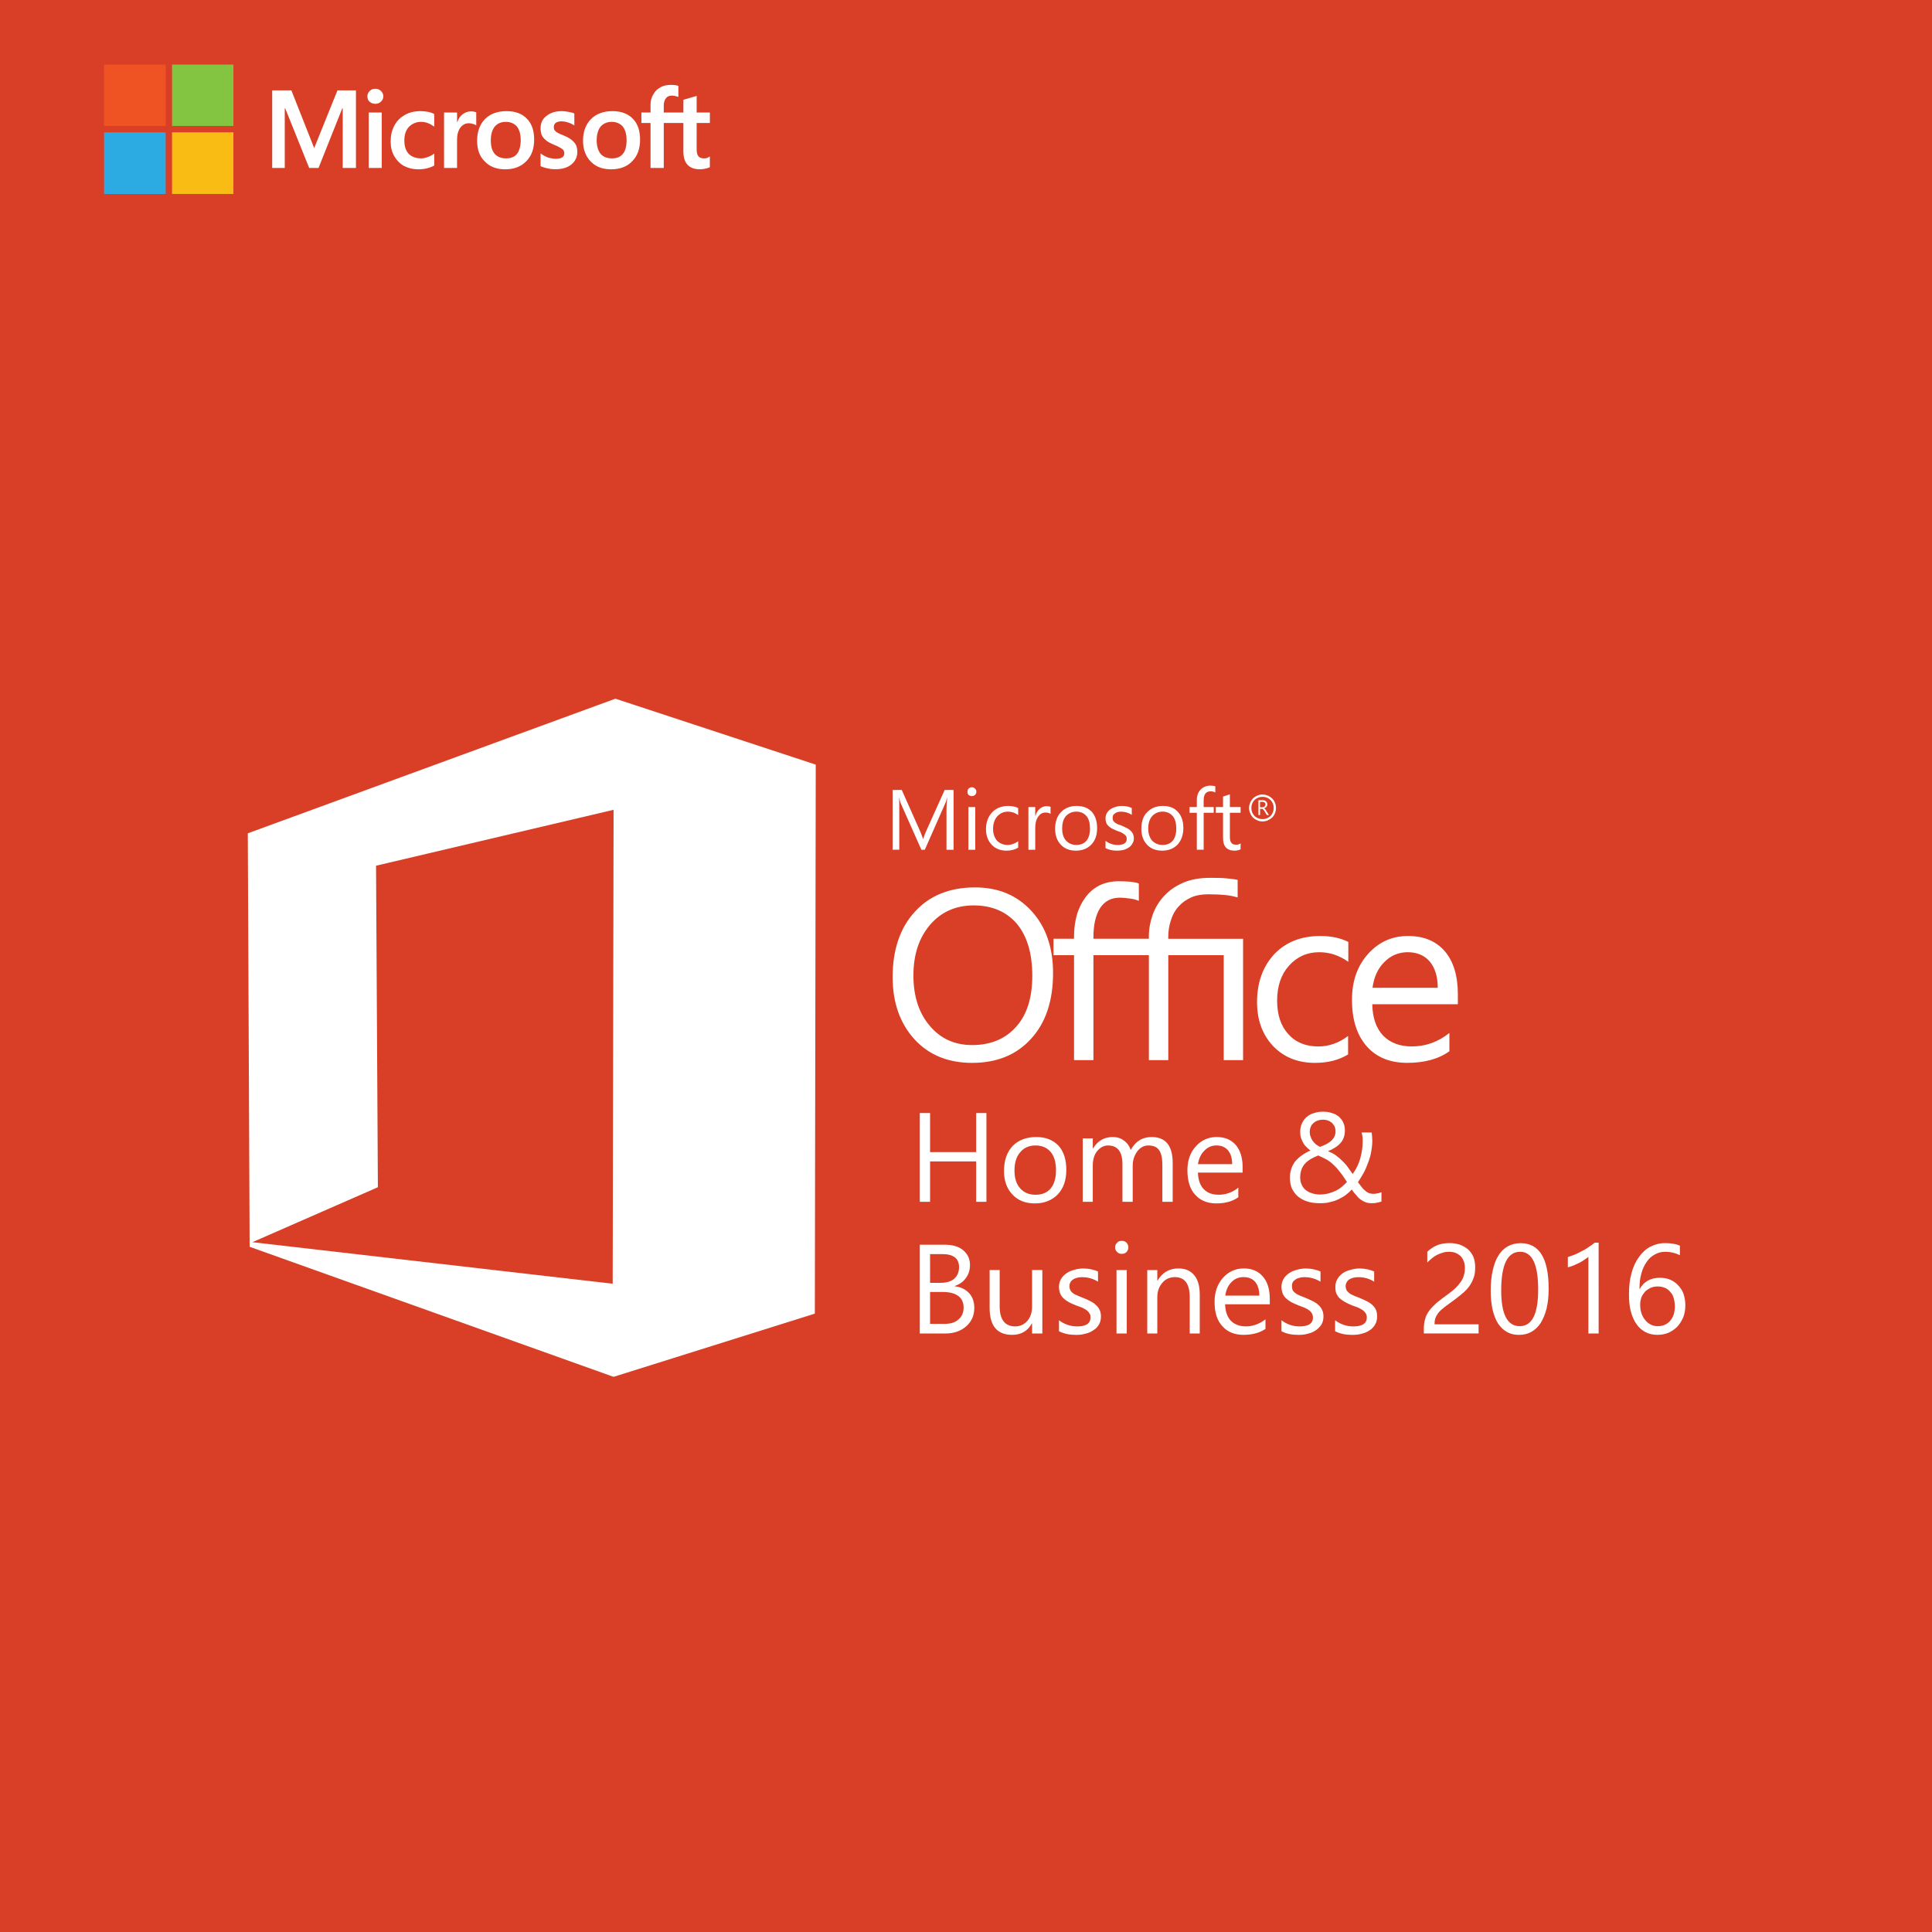 <?xml version="1.0" encoding="UTF-8"?>
<!-- Generator: Adobe Illustrator 23.1.0, SVG Export Plug-In . SVG Version: 6.00 Build 0)  -->
<svg xmlns="http://www.w3.org/2000/svg" xmlns:xlink="http://www.w3.org/1999/xlink" version="1.1" id="Layer_1" x="0px" y="0px" viewBox="0 0 1000 1000" style="enable-background:new 0 0 1000 1000;" xml:space="preserve">
<style type="text/css">
	.st0{display:none;}
	.st1{display:inline;fill-rule:evenodd;clip-rule:evenodd;fill:#FFFFFF;}
	.st2{display:inline;fill:#FFFFFF;}
	.st3{fill-rule:evenodd;clip-rule:evenodd;fill:#D83F26;}
	.st4{fill:#FFFFFF;}
	.st5{fill:#F05323;}
	.st6{fill:#83C441;}
	.st7{fill:#2CABE2;}
	.st8{fill:#F9BC15;}
	.st9{fill-rule:evenodd;clip-rule:evenodd;fill:#FFFFFF;}
</style>
<g class="st0">
	<path class="st1" d="M806.99,38.63c1.52,0,16.6-0.12,17.89,0c0.35,0,0.82,0,1.17,0c1.52,0.12,2.92,0.35,4.21,0.58   c0.7,0.23,1.17,0.35,1.75,0.58c1.05,0.47,2.22,1.05,3.04,1.75c1.4,1.17,2.34,2.81,2.34,4.91c0,1.4-0.23,2.81-0.7,3.98   c-1.99,5.03-7.25,7.37-12.51,8.19c-2.57,0.47-5.26,0.35-7.95,0.35c0.23-0.35,2.34-9.94,2.57-10.76c0.23-1.17,0.47-2.46,0.82-3.62   l0.58-2.69c0.12-0.47,0.12-0.35-0.58-0.35h-13.33c0,0.47-0.23,1.05-0.35,1.52c-0.12,0.58-0.23,1.05-0.35,1.64   c-0.7,3.16-1.52,6.43-2.22,9.59c-0.47,1.99-1.05,4.44-1.52,6.43l-1.4,6.43c5.96,0,12.04,0,18.12,0c1.52,0,3.04,0,4.44-0.12   c3.74-0.35,5.96-0.7,9.59-1.75c2.1-0.58,4.68-1.64,6.55-2.57c0.23-0.23,0.47-0.35,0.7-0.47c0.7-0.35,1.4-0.82,2.22-1.29   c1.17-0.7,2.92-1.99,3.86-2.92c0.23-0.23,0.35-0.35,0.58-0.58l1.05-1.17c1.99-1.87,3.98-5.73,4.33-8.19   c0.35-2.69,0.12-5.5-0.58-8.07c-0.12-0.35-0.23-0.47-0.35-0.82c-0.35-1.05,0.23-1.17,0.7,0.23l1.99,5.85   c1.29,3.86,2.81,7.72,4.09,11.58c0.47,1.64,1.05,3.16,1.64,4.68l2.34,7.02c0.47,1.17,2.34,6.31,2.46,7.02h0.12   c0.12-0.23,0.23-0.23,0.35-0.47c1.05-1.17,2.69-2.92,3.51-3.98c0.47-0.58,1.05-1.17,1.52-1.75l1.17-1.4   c0.23-0.23,0.35-0.23,0.47-0.47l2.34-2.69c0.82-1.17,2.22-2.34,3.04-3.51c0.7-0.94,1.64-1.75,2.34-2.69   c0.82-1.05,2.22-2.46,3.04-3.62l1.17-1.29c0.23-0.23,0.35-0.23,0.47-0.47c0.82-1.05,2.34-2.57,3.04-3.62   c0.47-0.58,1.05-1.17,1.64-1.75c0.47-0.58,1.05-1.17,1.52-1.75l0.82-0.94c0.47-0.58,1.05-1.17,1.52-1.75   c0.12-0.23,0.23-0.23,0.35-0.47l0.82-0.94c0.58-0.7,1.29-1.4,1.87-2.22c0.23-0.23,0.58-0.58,0.82-0.82c0.35-0.47,0.7-0.35,1.4-0.35   h10.06c0.58,0,1.05-0.12,1.52,0h4.21c0.35,0,0.47,0,0.7,0c1.29,0,2.1,0.12,3.16,0.23c2.34,0.35,5.38,1.29,7.13,2.92   c1.17,1.29,2.1,2.69,2.1,4.56c0,1.4-0.12,2.69-0.7,3.86c-0.94,2.57-2.69,4.44-5.03,5.85c-3.27,1.99-7.48,2.92-11.58,2.92h-3.98   c0-0.23,0.23-0.7,0.23-1.05l1.29-5.38c0.12-0.35,0.23-0.82,0.23-1.17c0.47-1.87,0.94-3.62,1.29-5.5c0.23-0.7,0.35-1.4,0.58-2.1   c0.12-0.58,0.47-1.75,0.47-2.22h-14.03l-5.5,23.85c0,0.35-0.12,0.58-0.12,0.82c-0.12,0.35-0.23,0.58-0.23,0.94h19.99   c7.37,0,15.9-2.34,21.63-6.2l2.92-1.99c0.23-0.35,0.47-0.58,0.82-0.82c0.12-0.12,0.23-0.23,0.47-0.35   c0.23-0.35,0.58-0.47,0.82-0.82c0.35-0.47,0.82-0.82,1.17-1.29c0.7-0.94,1.4-1.87,1.99-2.92c0.12-0.23,0.12-0.35,0.23-0.58   c0.12-0.12,0.23-0.35,0.23-0.47c2.1-4.21,1.75-9.47-1.17-13.1c-0.23-0.23-0.35-0.47-0.47-0.58l-2.46-2.34l-2.22-1.4   c-0.94-0.58-1.99-1.05-3.16-1.52c-3.62-1.4-7.72-2.22-11.93-2.22h-30.05c-0.23,0-1.64,1.75-1.87,2.1l-4.21,5.03   c-0.12,0.12-0.12,0.23-0.23,0.35l-7.37,9.24c-1.29,1.52-3.51,4.44-4.56,6.2c-0.12,0.23-0.23,0.58-0.47,0.82   c0-0.94-0.47-2.34-0.7-3.16c-0.23-1.05-0.58-2.1-0.82-3.04l-3.86-11.69c-0.35-0.82-1.64-5.14-1.99-5.85h-53.2l-1.4,5.96   c0,0.35-0.12,0.7-0.23,1.05C807.23,37.81,806.99,38.28,806.99,38.63L806.99,38.63z M861.71,82.6c3.51,0,6.2,0.12,9.59,0.58   c0.82,0.12,6.43,0.94,6.43,2.69c0,1.99-8.42,2.92-10.17,3.04c-2.57,0.12-4.68,0.23-7.25,0.23c-0.35,0-0.58-0.12-1.05-0.12   c-1.17,0-3.04-0.12-4.21-0.23c-0.7-0.12-1.4-0.23-2.1-0.35c-1.29-0.23-6.43-1.05-6.2-2.69c0.12-1.52,4.68-2.34,6.43-2.57   C855.75,82.71,858.67,82.6,861.71,82.6L861.71,82.6z M796.47,85.52c0,0.82,0.35,1.17,0.94,1.75c0.7,0.7,1.87,1.29,2.92,1.64   c5.26,2.1,11.58,3.04,17.07,3.86l6.2,0.82c0.82,0,1.4,0.12,2.22,0.23l6.31,0.47c0.35,0,0.23,0.12,0.58,0.12l6.55,0.35   c0.23,0,0.23,0.12,0.58,0.12c0.12,0,0.35,0,0.58,0l1.64,0.12c1.52,0,2.92,0.12,4.44,0.12c0.35,0,0.7,0.12,1.05,0.12   c1.17,0,2.46,0.12,3.39,0.12c0.35,0,0.82,0,1.17,0l4.56,0.12c0.94,0,1.52,0.12,2.34,0.12l19.53-0.23c0.47,0,0.7-0.12,1.17-0.12   c0.82,0,1.52,0,2.34,0l11.34-0.58c0.23,0,0.23,0,0.47-0.12c0.23,0,0.35,0,0.58,0c0.23,0,0.82-0.12,1.17-0.12   c2.22-0.12,4.44-0.35,6.66-0.47c0.7-0.12,1.4-0.23,2.1-0.23c2.34-0.12,6.31-0.7,8.54-1.05c4.44-0.7,11.34-1.75,15.67-3.51   c1.17-0.47,2.22-0.94,3.16-1.64c1.05-0.7,1.64-1.87,0.7-3.04c-3.16-4.09-21.87-6.2-26.66-6.78c-0.7,0-1.52-0.12-2.22-0.23   l-3.27-0.23c-0.23,0-0.7-0.12-1.05-0.12c-0.7,0-1.52-0.23-2.22-0.23c-0.7,0-1.52-0.12-2.22-0.12c-1.4-0.12-3.04-0.12-4.44-0.35   c-0.23,0-0.47,0-0.58,0c-0.35,0-0.35,0-0.58,0c-0.12,0-0.35,0-0.58,0c-0.23,0-0.23-0.12-0.58-0.12c-0.23,0-0.35,0-0.58,0   c-0.23,0-0.23,0-0.58,0c-0.12,0-0.35,0-0.58,0s-0.23-0.12-0.47-0.12c-0.82,0-1.64,0-2.34,0c-0.82-0.12-3.86-0.23-4.68-0.23   c-0.35,0-0.58,0-1.05,0s-0.82,0-1.17,0c-0.47,0-0.7-0.12-1.17-0.12h-3.51c-0.82,0-1.64,0-2.46,0c-0.82,0-1.52-0.12-2.34-0.12   c-1.64,0-3.27,0-4.79,0c-0.94,0-1.64,0.12-2.46,0.12c-0.82,0-1.64,0-2.34,0h-3.62c-0.47,0-0.7,0.12-1.17,0.12   c-1.64,0-3.04,0.12-4.79,0.12c-0.35,0-0.7,0-1.17,0l-5.73,0.35c-0.58,0-1.17,0-1.75,0l-2.22,0.23c-0.23,0-0.47,0-0.7,0   c-1.4,0.12-3.04,0.23-4.44,0.35c-0.47,0-0.82,0-1.17,0.12l-5.61,0.47c-0.7,0.12-1.52,0.12-2.22,0.23c-0.35,0-0.7,0.12-1.05,0.12   c-4.91,0.58-10.87,1.4-15.67,2.57c-1.75,0.47-5.61,1.52-7.25,2.46c-0.35,0.23-0.47,0.35-0.82,0.47c-0.12,0.12-0.23,0.12-0.35,0.23   C797.29,84,796.47,84.7,796.47,85.52L796.47,85.52z"></path>
</g>
<g class="st0">
	<path class="st2" d="M846.51,62.62h-12.53v-8.55h13.25v-4.94h-19.28v33.01h20V77.2h-13.97v-9.76h12.53V62.62z M851.81,80.57   c1.81,1.08,5.42,2.05,8.91,2.05c8.55,0,12.53-4.58,12.53-9.88c0-4.7-2.77-7.71-8.55-9.76c-4.34-1.81-6.26-3.01-6.26-5.54   c0-1.93,1.69-3.98,5.42-3.98c3.13,0,5.42,0.96,6.63,1.57l1.45-4.82c-1.69-0.84-4.34-1.69-7.95-1.69c-7.11,0-11.69,4.1-11.69,9.52   c0,4.82,3.49,7.71,8.91,9.64c4.34,1.57,5.9,3.01,5.9,5.54c0,2.65-2.17,4.46-6.02,4.46c-3.01,0-6.02-0.96-7.95-2.05L851.81,80.57z    M878.8,82.02c1.93,0.36,4.58,0.48,8.07,0.48c6.51,0,11.69-1.45,15.06-4.46c3.13-2.89,5.06-7.35,5.06-13.25   c0-5.54-1.93-9.52-5.06-12.17c-3.13-2.53-7.35-3.73-13.61-3.73c-3.49,0-6.87,0.24-9.52,0.6V82.02z M884.82,53.95   c0.84-0.24,2.17-0.36,4.1-0.36c7.59,0,11.81,4.1,11.69,11.44c0,8.43-4.58,12.77-12.53,12.65c-1.2,0-2.41,0-3.25-0.12V53.95z"></path>
</g>
<g>
	<rect class="st3" width="1000" height="1000"></rect>
	<path class="st4" d="M367.43,63.66v-5.43h-6.85V49.6l-0.24,0.12l-6.5,1.89l-0.12,0.12v6.5h-10.16v-3.66c0-1.65,0.47-2.95,1.18-3.78   c0.71-0.94,1.77-1.3,3.07-1.3c1.06,0,2.01,0.24,3.07,0.59l0.24,0.12v-5.79h-0.12c-0.94-0.35-2.24-0.47-3.78-0.47   c-2.01,0-3.9,0.35-5.43,1.3c-1.54,0.83-2.83,2.01-3.66,3.66c-0.94,1.54-1.42,3.31-1.42,5.31v4.02h-4.72v5.43h4.72v23.27h6.85V63.66   h10.16v14.76c0,6.14,2.95,9.21,8.62,9.21c0.83,0,1.89-0.12,2.83-0.35c1.06-0.24,1.77-0.47,2.13-0.71h0.12v-5.55l-0.35,0.12   c-0.35,0.35-0.83,0.47-1.3,0.71c-0.59,0.12-1.06,0.12-1.42,0.12c-1.3,0-2.24-0.35-2.83-1.06c-0.59-0.71-0.94-1.89-0.94-3.66V63.66   H367.43z M316.76,81.97c-2.48,0-4.49-0.71-5.91-2.36c-1.3-1.65-2.01-4.02-2.01-6.97c0-3.07,0.71-5.43,2.01-7.09   c1.42-1.65,3.43-2.48,5.79-2.48c2.36,0,4.25,0.83,5.67,2.36c1.3,1.65,2.01,4.02,2.01,7.09c0,3.07-0.59,5.55-1.89,7.09   C321.13,81.26,319.24,81.97,316.76,81.97 M317,57.52c-4.72,0-8.5,1.42-11.1,4.13c-2.72,2.72-4.13,6.5-4.13,11.22   c0,4.49,1.42,8.15,4.02,10.75c2.6,2.72,6.14,4.02,10.51,4.02c4.61,0,8.39-1.42,10.98-4.25c2.72-2.72,4.02-6.5,4.02-11.1   c0-4.61-1.18-8.27-3.78-10.87C325.03,58.82,321.48,57.52,317,57.52 M290.78,57.52c-3.19,0-5.91,0.83-7.91,2.48   c-2.13,1.54-3.07,3.78-3.07,6.38c0,1.3,0.24,2.48,0.59,3.54c0.47,0.94,1.18,1.89,2.13,2.6c0.83,0.83,2.24,1.54,4.13,2.36   c1.54,0.59,2.72,1.18,3.43,1.65c0.71,0.35,1.3,0.83,1.54,1.18c0.24,0.47,0.47,0.94,0.47,1.65c0,1.89-1.54,2.83-4.49,2.83   c-1.06,0-2.36-0.24-3.78-0.59c-1.3-0.47-2.6-1.18-3.78-2.01l-0.24-0.24v6.61l0.12,0.12c0.94,0.35,2.13,0.83,3.54,1.06   c1.42,0.35,2.72,0.47,3.9,0.47c3.54,0,6.38-0.83,8.39-2.48s3.07-3.9,3.07-6.5c0-2.01-0.47-3.66-1.65-4.96   c-1.06-1.3-2.95-2.6-5.67-3.66c-2.13-0.83-3.54-1.54-4.02-2.13c-0.59-0.47-0.83-1.18-0.83-2.13c0-0.83,0.24-1.54,0.94-2.13   c0.71-0.47,1.77-0.83,2.95-0.83c1.18,0,2.36,0.24,3.43,0.59c1.18,0.35,2.24,0.83,3.07,1.42l0.24,0.12V58.7h-0.12   c-0.71-0.35-1.77-0.59-3.07-0.83C292.9,57.64,291.72,57.52,290.78,57.52 M261.96,81.97c-2.48,0-4.49-0.71-5.91-2.36   s-2.01-4.02-2.01-6.97c0-3.07,0.71-5.43,2.01-7.09c1.42-1.65,3.31-2.48,5.79-2.48c2.36,0,4.25,0.83,5.67,2.36   c1.3,1.65,2.01,4.02,2.01,7.09c0,3.07-0.71,5.55-1.89,7.09C266.33,81.26,264.44,81.97,261.96,81.97 M262.19,57.52   c-4.72,0-8.5,1.42-11.22,4.13c-2.6,2.72-4.02,6.5-4.02,11.22c0,4.49,1.3,8.15,4.02,10.75c2.6,2.72,6.14,4.02,10.51,4.02   c4.61,0,8.27-1.42,10.98-4.25c2.72-2.72,4.02-6.5,4.02-11.1c0-4.61-1.18-8.27-3.78-10.87C270.23,58.82,266.68,57.52,262.19,57.52    M236.57,63.19v-4.96h-6.73v28.7h6.73V72.28c0-2.6,0.59-4.61,1.65-6.14c1.18-1.54,2.6-2.36,4.49-2.36c0.59,0,1.18,0.12,2.01,0.35   c0.71,0.12,1.18,0.35,1.54,0.59l0.24,0.24v-6.85l0,0c-0.71-0.24-1.54-0.47-2.72-0.47c-1.65,0-3.19,0.59-4.49,1.65   c-1.18,0.94-2.01,2.24-2.6,3.9H236.57z M217.67,57.52c-3.07,0-5.79,0.59-8.15,2.01c-2.36,1.3-4.25,3.19-5.43,5.55   c-1.3,2.36-1.89,5.08-1.89,8.27c0,2.72,0.59,5.2,1.77,7.32c1.3,2.24,2.95,4.02,5.08,5.2c2.24,1.18,4.72,1.77,7.44,1.77   c3.19,0,5.91-0.71,8.15-1.89l0.12-0.12v-6.14l-0.35,0.24c-0.94,0.71-2.13,1.3-3.31,1.65c-1.18,0.47-2.24,0.59-3.19,0.59   c-2.72,0-4.84-0.83-6.38-2.36c-1.54-1.65-2.24-4.02-2.24-6.85c0-2.95,0.71-5.31,2.36-7.09c1.65-1.65,3.78-2.6,6.38-2.6   c2.24,0,4.37,0.83,6.38,2.24l0.35,0.24v-6.5l-0.12-0.12c-0.83-0.35-1.77-0.83-3.19-1.06C220.15,57.64,218.97,57.52,217.67,57.52    M197.59,58.23h-6.73v28.7h6.73V58.23z M194.28,45.94c-1.18,0-2.13,0.35-2.95,1.18c-0.71,0.71-1.18,1.65-1.18,2.72   c0,1.18,0.35,2.13,1.18,2.83c0.83,0.71,1.77,1.06,2.95,1.06c1.06,0,2.13-0.35,2.83-1.06c0.83-0.71,1.3-1.65,1.3-2.83   c0-1.06-0.47-2.01-1.18-2.72C196.41,46.3,195.46,45.94,194.28,45.94 M177.39,56.1v30.83h6.85V46.77h-9.57l-12.05,29.88   l-11.81-29.88h-9.92v40.16h6.5V56.1h0.24l12.4,30.83h4.84l12.28-30.83H177.39z"></path>
	<rect x="53.86" y="33.42" class="st5" width="31.89" height="31.77"></rect>
	<rect x="89.05" y="33.42" class="st6" width="31.77" height="31.77"></rect>
	<rect x="53.86" y="68.5" class="st7" width="31.89" height="31.89"></rect>
	<rect x="89.05" y="68.5" class="st8" width="31.77" height="31.89"></rect>
	<path class="st9" d="M128.26,431.32l190.27-69.68l103.7,34.13l-0.47,284.16l-104.17,32.72l-188.38-67.32L128.26,431.32z    M194.64,448.09l122.95-28.94l-0.47,245.31l-186.49-21.5l64.96-28.46L194.64,448.09z"></path>
	<path class="st4" d="M503.13,550.14c-12.4,0-22.44-4.13-29.88-12.28c-7.44-8.27-11.22-18.9-11.22-32.12   c0-14.05,3.78-25.39,11.46-33.78c7.56-8.39,18.07-12.64,31.18-12.64c12.16,0,21.85,4.13,29.29,12.28   c7.44,8.15,11.1,18.9,11.1,32.01c0,14.41-3.78,25.75-11.34,34.01C526.16,546,516,550.14,503.13,550.14L503.13,550.14z    M503.96,468.64c-9.21,0-16.77,3.31-22.56,10.04c-5.67,6.61-8.62,15.35-8.62,26.22c0,10.75,2.83,19.49,8.5,26.1   c5.55,6.61,12.87,9.92,21.85,9.92c9.68,0,17.24-3.19,22.79-9.45c5.67-6.26,8.39-15.12,8.39-26.46c0-11.57-2.72-20.55-8.03-26.93   C520.85,471.83,513.4,468.64,503.96,468.64L503.96,468.64z M643.44,548.72H633.4v-54.33h-28.7v54.33h-10.04v-54.33h-28.7v54.33   h-10.04v-54.33h-10.63v-8.5h10.63v-1.3c0-3.78,0.47-7.44,1.42-10.87s2.48-6.5,4.37-9.09c1.89-2.6,4.25-4.72,7.2-6.26   c2.83-1.42,6.26-2.24,10.16-2.24c2.13,0,4.13,0.12,6.02,0.24c1.77,0.24,3.31,0.47,4.37,0.94v8.98c-1.3-0.59-2.72-0.94-4.37-1.18   c-1.77-0.24-3.54-0.47-5.55-0.47c-4.37,0-7.79,1.77-10.16,5.43c-2.24,3.54-3.43,8.62-3.43,15.12v0.71h28.7v-1.3   c0-3.78,0.71-7.56,2.01-11.22c1.3-3.66,3.31-6.85,5.91-9.68c2.6-2.83,5.91-5.08,9.92-6.85c3.9-1.65,8.5-2.48,13.82-2.48   c2.95,0,5.67,0,8.27,0.24c2.6,0.24,4.61,0.47,6.02,0.83v9.09c-1.89-0.59-4.13-1.06-6.73-1.3c-2.6-0.24-5.31-0.35-8.39-0.35   c-3.31,0-6.38,0.47-8.98,1.65c-2.6,1.18-4.72,2.72-6.5,4.72c-1.77,1.89-3.07,4.25-3.9,6.97c-0.94,2.72-1.42,5.67-1.42,8.98v0.71   h38.74V548.72z M697.77,545.77c-4.84,2.95-10.51,4.37-17.13,4.37c-8.98,0-16.18-2.95-21.73-8.74c-5.43-5.79-8.27-13.35-8.27-22.68   c0-10.28,3.07-18.54,8.98-24.92c5.91-6.14,13.82-9.33,23.74-9.33c5.43,0,10.28,0.94,14.53,3.07v10.28c-4.72-3.31-9.68-4.96-15-4.96   c-6.38,0-11.57,2.36-15.71,6.97c-4.13,4.61-6.14,10.63-6.14,18.07c0,7.32,1.89,13.11,5.79,17.36c3.78,4.25,8.98,6.38,15.47,6.38   c5.55,0,10.63-1.77,15.47-5.43V545.77z M754.58,519.78h-44.29c0.12,6.97,2.01,12.4,5.55,16.18c3.66,3.78,8.62,5.67,14.88,5.67   c7.09,0,13.58-2.24,19.49-6.97v9.45c-5.55,4.02-12.87,6.02-21.85,6.02c-8.86,0-15.83-2.83-20.9-8.5   c-5.08-5.79-7.68-13.7-7.68-24.09c0-9.8,2.83-17.72,8.39-23.86c5.55-6.14,12.4-9.21,20.55-9.21c8.27,0,14.53,2.6,19.13,7.91   c4.49,5.31,6.73,12.76,6.73,22.2V519.78z M744.18,511.28c0-5.79-1.42-10.28-4.13-13.58c-2.72-3.19-6.61-4.84-11.46-4.84   c-4.72,0-8.86,1.77-12.16,5.2c-3.31,3.31-5.31,7.79-6.02,13.23H744.18z"></path>
	<path class="st4" d="M510.57,622.06h-5.31v-20.9H481.4v20.9h-5.31v-45.94h5.31v20.2h23.86v-20.2h5.31V622.06z M535.61,622.89   c-4.84,0-8.74-1.54-11.57-4.61c-2.95-3.07-4.37-7.2-4.37-12.16c0-5.55,1.54-9.8,4.49-12.99c3.07-3.07,7.09-4.61,12.28-4.61   c4.84,0,8.62,1.54,11.46,4.49c2.72,3.07,4.02,7.2,4.02,12.52s-1.42,9.45-4.37,12.64C544.58,621.24,540.57,622.89,535.61,622.89   L535.61,622.89z M535.96,592.89c-3.31,0-6.02,1.18-7.91,3.54c-2.01,2.24-2.95,5.43-2.95,9.45c0,3.9,0.94,6.97,2.95,9.21   c2.01,2.24,4.61,3.31,7.91,3.31c3.43,0,6.02-1.06,7.91-3.31c1.77-2.13,2.72-5.31,2.72-9.33c0-4.13-0.94-7.32-2.72-9.45   C541.99,594.07,539.39,592.89,535.96,592.89L535.96,592.89z M606.94,622.06h-5.31v-18.78c0-3.66-0.47-6.26-1.65-7.91   c-1.06-1.65-2.95-2.48-5.67-2.48c-2.24,0-4.13,1.06-5.67,3.07c-1.54,2.13-2.36,4.61-2.36,7.44v18.66h-5.31v-19.49   c0-6.38-2.48-9.68-7.44-9.68c-2.24,0-4.13,1.06-5.67,2.95c-1.54,1.89-2.24,4.49-2.24,7.56v18.66h-5.2v-32.83h5.2v5.2h0.12   c2.36-3.9,5.79-5.91,10.16-5.91c2.24,0,4.25,0.59,5.91,1.89c1.65,1.18,2.83,2.83,3.43,4.84c2.48-4.49,6.02-6.73,10.87-6.73   c7.2,0,10.87,4.49,10.87,13.35V622.06z M643.2,606.94h-23.15c0.12,3.66,1.06,6.5,2.95,8.5c1.89,2.01,4.49,2.95,7.79,2.95   c3.66,0,7.09-1.18,10.16-3.66v4.96c-2.95,2.13-6.73,3.19-11.46,3.19c-4.61,0-8.27-1.54-10.87-4.49c-2.72-2.95-4.02-7.2-4.02-12.64   c0-5.08,1.42-9.21,4.37-12.4c2.83-3.19,6.5-4.84,10.75-4.84s7.56,1.42,9.92,4.13c2.36,2.83,3.54,6.61,3.54,11.57V606.94z    M637.77,602.57c0-3.07-0.71-5.43-2.13-7.09c-1.42-1.77-3.43-2.6-6.02-2.6c-2.48,0-4.61,0.94-6.26,2.72   c-1.77,1.77-2.83,4.02-3.31,6.97H637.77z M710.05,622.77c-1.18,0-2.24-0.12-3.19-0.47s-1.77-0.83-2.6-1.42   c-0.83-0.59-1.54-1.3-2.24-2.24c-0.83-0.83-1.54-1.77-2.36-2.95c-0.83,0.94-1.77,1.77-2.95,2.72c-1.06,0.83-2.36,1.54-3.78,2.24   c-1.3,0.71-2.83,1.18-4.49,1.54c-1.54,0.47-3.31,0.59-5.2,0.59c-2.36,0-4.49-0.24-6.38-0.83c-1.89-0.59-3.54-1.42-4.96-2.6   c-1.3-1.06-2.36-2.48-3.19-4.13c-0.71-1.65-1.06-3.54-1.06-5.67c0-3.19,0.94-6.02,2.72-8.39c1.89-2.24,4.49-4.13,7.91-5.67   c-0.59-0.47-1.3-0.94-1.89-1.65c-0.71-0.59-1.3-1.3-1.77-2.13c-0.47-0.83-0.83-1.65-1.18-2.6c-0.35-1.06-0.47-2.13-0.47-3.19   c0-1.77,0.35-3.19,0.94-4.49c0.59-1.3,1.42-2.48,2.48-3.31c1.06-0.94,2.36-1.65,3.78-2.01c1.42-0.47,2.95-0.71,4.72-0.71   c1.65,0,3.19,0.24,4.49,0.71c1.42,0.35,2.6,1.06,3.66,1.89c0.94,0.94,1.77,1.89,2.24,3.07c0.59,1.18,0.83,2.6,0.83,4.02   c0,2.6-0.71,4.72-2.13,6.38c-1.54,1.77-3.66,3.19-6.61,4.37c1.42,0.59,2.83,1.3,4.02,2.13c1.18,0.83,2.24,1.77,3.31,2.83   c0.94,0.94,2.01,2.01,2.83,3.19c0.83,1.18,1.77,2.48,2.6,3.66c1.77-2.36,3.07-5.08,3.9-7.91c0.83-2.95,1.3-6.02,1.3-9.09   c0-0.83,0-1.65-0.12-2.36c-0.12-0.71-0.24-1.42-0.47-2.13h5.2c0.12,0.71,0.24,1.42,0.24,2.01c0,0.59,0.12,1.42,0.12,2.24   c0,2.01-0.24,3.9-0.59,5.91c-0.35,1.89-0.94,3.9-1.65,5.67c-0.71,1.89-1.42,3.66-2.36,5.31c-0.94,1.65-1.89,3.19-2.83,4.61   c0.71,0.94,1.42,1.89,2.01,2.6c0.59,0.83,1.3,1.42,1.89,1.89c0.59,0.59,1.3,0.94,1.89,1.18c0.71,0.24,1.54,0.35,2.36,0.35   c0.59,0,1.3-0.12,1.89-0.24c0.71-0.12,1.42-0.35,2.13-0.59v4.84c-0.83,0.24-1.65,0.47-2.48,0.59   C711.7,622.77,710.88,622.77,710.05,622.77L710.05,622.77z M683.24,618.28c1.54,0,3.07-0.24,4.49-0.59c1.3-0.35,2.6-0.83,3.78-1.42   c1.06-0.59,2.13-1.18,3.07-2.01c0.94-0.83,1.77-1.54,2.6-2.48c-1.3-2.01-2.48-3.78-3.66-5.2c-1.06-1.42-2.13-2.6-3.31-3.66   c-1.06-1.06-2.24-2.01-3.54-2.72c-1.3-0.71-2.72-1.42-4.37-2.13c-1.42,0.59-2.6,1.18-3.78,1.77c-1.06,0.71-2.13,1.42-2.95,2.36   c-0.83,0.83-1.42,1.89-1.89,3.07c-0.47,1.18-0.71,2.6-0.71,4.13c0,1.42,0.24,2.72,0.83,3.9c0.47,1.06,1.18,2.01,2.13,2.72   c0.94,0.71,2.01,1.3,3.31,1.65C680.41,618.05,681.82,618.28,683.24,618.28L683.24,618.28z M691.27,585.57   c0-1.06-0.24-2.01-0.59-2.72c-0.47-0.71-0.94-1.42-1.54-1.89s-1.3-0.83-2.01-1.06c-0.83-0.24-1.54-0.35-2.24-0.35   c-2.13,0-3.78,0.59-5.08,1.77c-1.18,1.06-1.89,2.6-1.89,4.61c0,0.83,0.12,1.65,0.47,2.48c0.24,0.71,0.59,1.42,1.06,2.13   c0.47,0.59,1.06,1.18,1.65,1.77c0.71,0.47,1.42,0.94,2.13,1.3c2.72-0.94,4.61-2.01,6.02-3.31   C690.56,588.99,691.27,587.46,691.27,585.57L691.27,585.57z M476.08,690.21v-45.94h12.99c4.02,0,7.2,0.94,9.45,2.83   c2.36,2.01,3.54,4.49,3.54,7.68c0,2.6-0.71,4.84-2.13,6.73c-1.42,2.01-3.31,3.31-5.79,4.13v0.12c3.07,0.35,5.55,1.54,7.44,3.54   c1.77,1.89,2.72,4.49,2.72,7.68c0,3.9-1.42,7.09-4.25,9.57c-2.72,2.36-6.26,3.66-10.63,3.66H476.08z M481.4,649.11v14.88h5.55   c2.95,0,5.31-0.71,6.97-2.13c1.65-1.54,2.48-3.43,2.48-6.02c0-4.49-2.95-6.73-8.74-6.73H481.4z M481.4,668.71v16.53h7.32   c3.19,0,5.67-0.71,7.32-2.24c1.77-1.42,2.72-3.54,2.72-6.14c0-5.43-3.78-8.15-11.1-8.15H481.4z M539.51,690.21h-5.31v-5.2h-0.12   c-2.13,3.9-5.55,5.91-10.16,5.91c-7.79,0-11.69-4.61-11.69-13.94v-19.61h5.2v18.78c0,6.85,2.72,10.39,8.03,10.39   c2.48,0,4.61-0.94,6.26-2.83c1.65-1.89,2.48-4.37,2.48-7.44v-18.9h5.31V690.21z M548.13,689.03v-5.67   c2.83,2.13,6.02,3.19,9.45,3.19c4.61,0,6.85-1.54,6.85-4.61c0-0.94-0.12-1.65-0.59-2.24c-0.35-0.59-0.94-1.18-1.54-1.65   c-0.71-0.47-1.54-0.83-2.36-1.3c-0.94-0.35-1.89-0.71-2.95-1.06c-1.54-0.59-2.72-1.18-3.9-1.77c-1.06-0.59-2.01-1.3-2.72-2.01   c-0.71-0.71-1.3-1.54-1.65-2.48c-0.35-0.94-0.59-2.13-0.59-3.31c0-1.54,0.35-2.95,1.06-4.13c0.71-1.18,1.65-2.13,2.83-2.95   c1.18-0.83,2.48-1.42,4.02-1.77c1.54-0.47,3.07-0.71,4.61-0.71c2.95,0,5.43,0.59,7.68,1.54v5.31c-2.36-1.54-5.2-2.36-8.27-2.36   c-1.06,0-1.89,0.12-2.72,0.35c-0.83,0.24-1.42,0.47-2.01,0.94c-0.59,0.35-1.06,0.83-1.3,1.42c-0.35,0.59-0.47,1.18-0.47,1.89   c0,0.83,0.12,1.54,0.47,2.13c0.24,0.59,0.71,1.06,1.3,1.54c0.59,0.47,1.3,0.83,2.24,1.18c0.83,0.35,1.77,0.83,2.83,1.18   c1.54,0.59,2.83,1.18,3.9,1.77c1.18,0.59,2.13,1.18,2.95,2.01c0.83,0.71,1.42,1.54,1.89,2.48c0.47,0.94,0.71,2.13,0.71,3.43   c0,1.65-0.35,3.07-1.06,4.25c-0.71,1.18-1.65,2.24-2.95,2.95c-1.18,0.83-2.48,1.42-4.13,1.77c-1.54,0.47-3.19,0.59-4.84,0.59   C553.44,690.92,550.61,690.33,548.13,689.03L548.13,689.03z M580.61,648.99c-0.94,0-1.77-0.24-2.36-0.94   c-0.71-0.59-1.06-1.42-1.06-2.36c0-1.06,0.35-1.89,1.06-2.48c0.59-0.71,1.42-0.94,2.36-0.94c0.94,0,1.77,0.24,2.48,0.94   c0.59,0.59,0.94,1.42,0.94,2.48c0,0.94-0.35,1.65-0.94,2.36C582.38,648.75,581.55,648.99,580.61,648.99L580.61,648.99z    M583.21,690.21h-5.31v-32.83h5.31V690.21z M621,690.21h-5.2v-18.78c0-6.97-2.6-10.39-7.68-10.39c-2.6,0-4.84,0.94-6.5,2.95   c-1.77,2.01-2.6,4.49-2.6,7.44v18.78h-5.2v-32.83h5.2v5.43h0.12c2.48-4.13,6.02-6.26,10.75-6.26c3.66,0,6.38,1.18,8.27,3.54   c1.89,2.24,2.83,5.67,2.83,10.04V690.21z M657.26,675.09h-23.15c0.12,3.66,1.06,6.5,2.95,8.5c1.89,1.89,4.49,2.95,7.79,2.95   c3.66,0,7.09-1.3,10.16-3.66v4.96c-2.95,2.01-6.73,3.07-11.46,3.07c-4.61,0-8.27-1.54-10.87-4.49c-2.72-2.95-4.02-7.09-4.02-12.52   c0-5.08,1.42-9.21,4.37-12.52c2.83-3.19,6.5-4.84,10.75-4.84c4.25,0,7.56,1.42,9.92,4.25c2.36,2.72,3.54,6.61,3.54,11.57V675.09z    M651.82,670.6c0-2.95-0.71-5.31-2.13-7.09c-1.42-1.65-3.42-2.48-6.02-2.48c-2.48,0-4.61,0.83-6.26,2.6   c-1.77,1.77-2.83,4.13-3.19,6.97H651.82z M663.28,689.03v-5.67c2.83,2.13,5.91,3.19,9.33,3.19c4.72,0,6.97-1.54,6.97-4.61   c0-0.94-0.24-1.65-0.59-2.24s-0.94-1.18-1.65-1.65c-0.59-0.47-1.42-0.83-2.36-1.3c-0.83-0.35-1.89-0.71-2.83-1.06   c-1.54-0.59-2.72-1.18-3.9-1.77c-1.06-0.59-2.01-1.3-2.72-2.01c-0.71-0.71-1.3-1.54-1.65-2.48c-0.35-0.94-0.59-2.13-0.59-3.31   c0-1.54,0.35-2.95,1.06-4.13s1.65-2.13,2.83-2.95c1.18-0.83,2.48-1.42,4.02-1.77c1.54-0.47,3.07-0.71,4.61-0.71   c2.83,0,5.43,0.59,7.68,1.54v5.31c-2.48-1.54-5.2-2.36-8.39-2.36c-0.94,0-1.77,0.12-2.6,0.35c-0.83,0.24-1.54,0.47-2.01,0.94   c-0.59,0.35-1.06,0.83-1.42,1.42c-0.24,0.59-0.35,1.18-0.35,1.89c0,0.83,0.12,1.54,0.35,2.13c0.35,0.59,0.83,1.06,1.42,1.54   c0.59,0.47,1.3,0.83,2.13,1.18c0.94,0.35,1.89,0.83,2.95,1.18c1.42,0.59,2.72,1.18,3.9,1.77c1.18,0.59,2.13,1.18,2.95,2.01   c0.83,0.71,1.42,1.54,1.89,2.48c0.47,0.94,0.71,2.13,0.71,3.43c0,1.65-0.35,3.07-1.06,4.25c-0.83,1.18-1.77,2.24-2.95,2.95   c-1.18,0.83-2.6,1.42-4.13,1.77c-1.54,0.47-3.19,0.59-4.84,0.59C668.6,690.92,665.64,690.33,663.28,689.03L663.28,689.03z    M691.04,689.03v-5.67c2.83,2.13,6.02,3.19,9.45,3.19c4.61,0,6.97-1.54,6.97-4.61c0-0.94-0.24-1.65-0.59-2.24   c-0.47-0.59-0.94-1.18-1.65-1.65c-0.71-0.47-1.42-0.83-2.36-1.3c-0.94-0.35-1.89-0.71-2.95-1.06c-1.42-0.59-2.72-1.18-3.78-1.77   c-1.06-0.59-2.01-1.3-2.83-2.01c-0.71-0.71-1.18-1.54-1.65-2.48c-0.35-0.94-0.47-2.13-0.47-3.31c0-1.54,0.35-2.95,1.06-4.13   c0.71-1.18,1.65-2.13,2.72-2.95c1.18-0.83,2.6-1.42,4.13-1.77c1.42-0.47,2.95-0.71,4.61-0.71c2.83,0,5.31,0.59,7.56,1.54v5.31   c-2.36-1.54-5.08-2.36-8.27-2.36c-0.94,0-1.89,0.12-2.72,0.35c-0.71,0.24-1.42,0.47-2.01,0.94c-0.59,0.35-0.94,0.83-1.3,1.42   c-0.24,0.59-0.47,1.18-0.47,1.89c0,0.83,0.24,1.54,0.47,2.13c0.35,0.59,0.83,1.06,1.42,1.54c0.59,0.47,1.3,0.83,2.13,1.18   c0.83,0.35,1.89,0.83,2.95,1.18c1.42,0.59,2.72,1.18,3.9,1.77c1.18,0.59,2.13,1.18,2.95,2.01c0.83,0.71,1.42,1.54,1.89,2.48   c0.35,0.94,0.59,2.13,0.59,3.43c0,1.65-0.35,3.07-1.06,4.25c-0.71,1.18-1.65,2.24-2.83,2.95c-1.18,0.83-2.6,1.42-4.13,1.77   c-1.54,0.47-3.19,0.59-4.96,0.59C696.47,690.92,693.52,690.33,691.04,689.03L691.04,689.03z M758.24,656.31   c0-1.42-0.24-2.72-0.71-3.66c-0.35-1.06-0.94-2.01-1.77-2.72c-0.71-0.59-1.65-1.18-2.6-1.54c-1.06-0.35-2.13-0.47-3.42-0.47   c-0.94,0-2.01,0.12-2.95,0.47c-0.94,0.24-1.89,0.59-2.83,1.06c-0.94,0.47-1.89,1.06-2.72,1.77s-1.65,1.42-2.48,2.24v-5.55   c1.54-1.42,3.19-2.6,4.96-3.31c1.89-0.83,4.13-1.18,6.73-1.18c1.89,0,3.54,0.35,5.2,0.83c1.65,0.59,2.95,1.42,4.13,2.36   c1.18,1.06,2.13,2.36,2.83,3.9c0.59,1.54,0.94,3.31,0.94,5.31c0,1.77-0.12,3.43-0.59,4.96c-0.47,1.42-1.06,2.83-1.89,4.13   c-0.83,1.3-1.89,2.6-3.19,3.78c-1.3,1.18-2.83,2.36-4.49,3.66c-2.13,1.54-3.9,2.83-5.31,3.9c-1.42,1.06-2.6,2.13-3.43,3.07   c-0.71,0.94-1.3,1.89-1.65,2.83c-0.35,0.94-0.47,2.01-0.47,3.31h22.79v4.72h-28.35v-2.36c0-1.89,0.24-3.66,0.71-5.2   c0.35-1.42,1.06-2.83,2.13-4.25c0.94-1.3,2.24-2.6,3.78-4.02c1.65-1.3,3.54-2.83,5.91-4.49c1.65-1.18,3.07-2.36,4.13-3.43   c1.18-1.18,2.01-2.24,2.72-3.31c0.71-1.06,1.18-2.24,1.42-3.31C758.12,658.67,758.24,657.49,758.24,656.31L758.24,656.31z    M801.58,667.06c0,3.78-0.35,7.2-1.06,10.16c-0.71,2.95-1.77,5.43-3.07,7.56c-1.3,2.01-2.95,3.54-4.84,4.61   c-1.89,1.06-4.02,1.54-6.5,1.54c-2.24,0-4.37-0.47-6.14-1.54c-1.77-0.94-3.31-2.48-4.61-4.37c-1.18-1.89-2.13-4.37-2.83-7.2   c-0.59-2.83-0.94-6.02-0.94-9.68c0-4.02,0.35-7.56,1.06-10.63c0.71-3.07,1.65-5.67,2.95-7.68c1.3-2.13,2.95-3.66,4.84-4.72   c1.89-1.06,4.13-1.65,6.61-1.65C796.74,643.44,801.58,651.35,801.58,667.06L801.58,667.06z M796.15,667.53   c0-13.11-3.07-19.61-9.33-19.61c-6.5,0-9.8,6.61-9.8,19.96c0,12.4,3.19,18.54,9.57,18.54   C792.96,686.43,796.15,680.17,796.15,667.53L796.15,667.53z M827.45,690.21h-5.31v-39.68c-0.35,0.35-0.94,0.83-1.77,1.3   c-0.71,0.59-1.65,1.06-2.6,1.65c-0.94,0.47-2.01,0.94-3.07,1.42c-1.06,0.47-2.13,0.83-3.19,1.06v-5.31   c1.18-0.35,2.36-0.83,3.66-1.3c1.3-0.59,2.6-1.18,3.78-1.89c1.3-0.59,2.48-1.3,3.54-2.13c1.18-0.71,2.13-1.42,2.95-2.13h2.01   V690.21z M872.33,675.56c0,2.24-0.35,4.37-1.06,6.26c-0.83,1.77-1.77,3.43-3.07,4.84c-1.3,1.3-2.83,2.36-4.61,3.19   c-1.77,0.71-3.66,1.06-5.79,1.06c-2.24,0-4.37-0.47-6.14-1.42c-1.77-0.94-3.42-2.36-4.61-4.13c-1.3-1.77-2.24-4.02-2.95-6.61   c-0.71-2.6-0.94-5.55-0.94-8.86c0-3.9,0.35-7.56,1.3-10.87c0.83-3.19,2.13-6.02,3.78-8.27c1.65-2.36,3.54-4.13,5.91-5.43   c2.36-1.18,4.84-1.89,7.68-1.89c3.19,0,5.79,0.47,7.68,1.3v4.96c-2.36-1.18-4.84-1.77-7.56-1.77c-2.01,0-3.9,0.47-5.43,1.42   c-1.65,0.83-3.07,2.13-4.25,3.9c-1.18,1.65-2.13,3.66-2.72,6.02c-0.71,2.36-0.94,4.96-0.94,7.91h0.12   c2.13-3.78,5.55-5.79,10.51-5.79c2.01,0,3.78,0.35,5.43,1.06c1.54,0.71,2.95,1.65,4.02,2.95c1.18,1.18,2.13,2.72,2.72,4.37   C871.97,671.55,872.33,673.44,872.33,675.56L872.33,675.56z M866.9,676.27c0-1.65-0.24-3.07-0.59-4.37   c-0.35-1.3-0.94-2.36-1.77-3.19c-0.71-0.94-1.65-1.65-2.83-2.13c-1.06-0.47-2.36-0.71-3.66-0.71c-1.42,0-2.6,0.24-3.66,0.71   c-1.18,0.59-2.13,1.18-2.95,2.01c-0.71,0.83-1.42,1.89-1.89,2.95c-0.35,1.18-0.59,2.36-0.59,3.54c0,1.65,0.12,3.07,0.59,4.49   c0.47,1.42,1.06,2.6,1.89,3.54c0.83,1.06,1.77,1.89,2.95,2.48c1.06,0.59,2.36,0.83,3.66,0.83c1.42,0,2.6-0.24,3.66-0.71   s2.01-1.18,2.83-2.13c0.71-0.83,1.3-1.89,1.77-3.19C866.66,679.11,866.9,677.81,866.9,676.27L866.9,676.27z"></path>
	<path class="st4" d="M653.48,411.24c1.89,0,3.66,0.83,4.96,2.01c1.3,1.3,2.01,3.07,2.01,4.96c0,1.89-0.71,3.66-2.01,4.96   c-1.3,1.18-3.07,2.01-4.96,2.01c-1.89,0-3.66-0.83-4.96-2.01c-1.18-1.3-2.01-3.07-2.01-4.96c0-1.89,0.83-3.66,2.01-4.96   C649.82,412.07,651.59,411.24,653.48,411.24L653.48,411.24z M493.56,439.83h-3.66v-20.79c0-1.65,0.12-3.66,0.35-6.02h-0.12   c-0.35,1.42-0.59,2.36-0.94,2.95l-10.51,23.86h-1.77L466.4,416.2c-0.35-0.71-0.71-1.77-0.94-3.19h-0.12   c0.12,1.3,0.12,3.31,0.12,6.02v20.79h-3.43v-30.94h4.72l9.57,21.5c0.71,1.65,1.18,2.95,1.42,3.78h0.12   c0.59-1.77,1.06-2.95,1.42-3.78l9.68-21.5h4.61V439.83z M503.01,412.07c-0.59,0-1.18-0.24-1.65-0.59   c-0.47-0.47-0.59-1.06-0.59-1.65c0-0.71,0.12-1.18,0.59-1.65c0.47-0.47,1.06-0.71,1.65-0.71c0.59,0,1.18,0.24,1.65,0.71   c0.47,0.47,0.71,0.94,0.71,1.65c0,0.59-0.24,1.18-0.71,1.65C504.19,411.83,503.6,412.07,503.01,412.07L503.01,412.07z    M504.78,439.83h-3.54v-22.09h3.54V439.83z M526.99,438.76c-1.77,1.06-3.78,1.54-6.14,1.54c-3.07,0-5.67-1.06-7.56-3.07   c-1.89-2.01-2.95-4.72-2.95-7.91c0-3.66,1.06-6.61,3.19-8.86c2.01-2.13,4.84-3.31,8.27-3.31c2.01,0,3.66,0.35,5.2,1.06v3.66   c-1.65-1.18-3.43-1.77-5.31-1.77c-2.24,0-4.02,0.83-5.55,2.48c-1.42,1.65-2.13,3.78-2.13,6.38c0,2.6,0.71,4.61,2.01,6.14   c1.42,1.42,3.19,2.24,5.55,2.24c1.89,0,3.66-0.71,5.43-1.89V438.76z M543.76,421.28c-0.59-0.47-1.42-0.71-2.6-0.71   c-1.54,0-2.83,0.71-3.78,2.13c-1.06,1.42-1.54,3.43-1.54,5.79v11.34h-3.54v-22.09h3.54v4.49h0.12c0.47-1.54,1.18-2.72,2.24-3.66   c1.06-0.83,2.24-1.3,3.43-1.3c0.94,0,1.65,0.12,2.13,0.35V421.28z M556.87,440.3c-3.31,0-5.91-1.06-7.79-3.07   c-2.01-2.13-2.95-4.84-2.95-8.27c0-3.66,1.06-6.61,3.07-8.62c2.01-2.13,4.72-3.19,8.15-3.19c3.31,0,5.91,1.06,7.79,3.07   c1.77,2.01,2.72,4.84,2.72,8.39c0,3.54-0.94,6.38-2.95,8.5C562.89,439.23,560.17,440.3,556.87,440.3L556.87,440.3z M557.1,420.1   c-2.24,0-4.02,0.83-5.43,2.36c-1.3,1.54-1.89,3.66-1.89,6.38c0,2.6,0.59,4.72,2.01,6.26c1.3,1.42,3.07,2.24,5.31,2.24   c2.24,0,4.02-0.71,5.31-2.24c1.18-1.54,1.77-3.54,1.77-6.26c0-2.83-0.59-4.96-1.77-6.38C561.12,420.93,559.35,420.1,557.1,420.1   L557.1,420.1z M572.22,439v-3.78c1.89,1.42,4.02,2.13,6.26,2.13c3.19,0,4.72-1.06,4.72-3.07c0-0.59-0.12-1.18-0.35-1.54   c-0.35-0.47-0.71-0.83-1.18-1.06c-0.35-0.35-0.94-0.59-1.54-0.94c-0.59-0.24-1.3-0.47-2.01-0.71c-0.94-0.47-1.77-0.83-2.6-1.18   c-0.71-0.47-1.3-0.83-1.77-1.3c-0.59-0.59-0.94-1.06-1.18-1.77c-0.24-0.59-0.35-1.3-0.35-2.24c0-0.94,0.24-1.89,0.71-2.72   s1.06-1.42,1.89-2.01c0.83-0.47,1.65-0.94,2.72-1.18c1.06-0.35,2.01-0.47,3.19-0.47c1.89,0,3.54,0.35,5.08,1.06v3.54   c-1.65-1.06-3.54-1.65-5.55-1.65c-0.71,0-1.3,0.12-1.89,0.24c-0.47,0.24-0.94,0.35-1.3,0.71c-0.35,0.24-0.71,0.59-0.94,0.94   c-0.12,0.35-0.24,0.83-0.24,1.3c0,0.59,0.12,1.06,0.24,1.42c0.24,0.35,0.59,0.71,0.94,1.06c0.35,0.24,0.94,0.59,1.42,0.83   c0.59,0.24,1.3,0.47,2.01,0.71c0.94,0.47,1.89,0.83,2.6,1.18c0.83,0.47,1.54,0.83,2.01,1.42c0.59,0.47,0.94,1.06,1.3,1.65   c0.24,0.71,0.47,1.42,0.47,2.36c0,1.06-0.24,2.01-0.83,2.83c-0.47,0.83-1.06,1.42-1.89,2.01c-0.83,0.47-1.77,0.94-2.72,1.18   c-1.06,0.24-2.24,0.35-3.31,0.35C575.76,440.3,573.88,439.83,572.22,439L572.22,439z M601.51,440.3c-3.31,0-5.91-1.06-7.79-3.07   c-2.01-2.13-2.95-4.84-2.95-8.27c0-3.66,0.94-6.61,3.07-8.62c2.01-2.13,4.72-3.19,8.15-3.19c3.31,0,5.91,1.06,7.68,3.07   c1.89,2.01,2.83,4.84,2.83,8.39c0,3.54-1.06,6.38-2.95,8.5C607.54,439.23,604.82,440.3,601.51,440.3L601.51,440.3z M601.75,420.1   c-2.24,0-4.02,0.83-5.43,2.36c-1.3,1.54-2.01,3.66-2.01,6.38c0,2.6,0.71,4.72,2.01,6.26c1.42,1.42,3.19,2.24,5.43,2.24   c2.24,0,4.02-0.71,5.31-2.24c1.18-1.54,1.77-3.54,1.77-6.26c0-2.83-0.59-4.96-1.77-6.38C605.76,420.93,603.99,420.1,601.75,420.1   L601.75,420.1z M629.03,410.18c-0.71-0.35-1.42-0.59-2.36-0.59c-2.48,0-3.66,1.54-3.66,4.72v3.43h5.2v2.95h-5.2v19.13h-3.54v-19.13   h-3.78v-2.95h3.78v-3.66c0-2.24,0.71-4.13,2.01-5.43c1.3-1.3,2.95-2.01,4.96-2.01c1.18,0,2.01,0.12,2.6,0.35V410.18z    M642.14,439.59c-0.83,0.47-1.89,0.71-3.19,0.71c-3.9,0-5.91-2.24-5.91-6.5v-13.11h-3.78v-2.95h3.78v-5.43l3.54-1.18v6.61h5.55   v2.95h-5.55v12.52c0,1.42,0.24,2.48,0.83,3.07c0.47,0.71,1.3,0.94,2.48,0.94c0.94,0,1.65-0.24,2.24-0.71V439.59z M656.79,421.87   h-1.06l-1.3-2.13c-0.12-0.24-0.24-0.35-0.35-0.47c-0.12-0.12-0.24-0.24-0.35-0.35c0-0.12-0.24-0.12-0.35-0.24   c-0.12,0-0.24,0-0.35,0h-0.83v3.19h-0.83v-7.68h2.24c0.35,0,0.59,0.12,0.94,0.12c0.24,0.12,0.47,0.24,0.71,0.47   c0.24,0.12,0.35,0.35,0.47,0.59c0.12,0.24,0.24,0.59,0.24,0.94c0,0.24-0.12,0.47-0.12,0.71c-0.12,0.24-0.24,0.35-0.35,0.59   c-0.12,0.12-0.35,0.35-0.59,0.47c-0.12,0.12-0.35,0.24-0.71,0.24l0,0c0.12,0.12,0.24,0.12,0.35,0.24c0.12,0.12,0.24,0.12,0.24,0.24   c0.12,0.12,0.24,0.24,0.35,0.35c0,0.12,0.12,0.24,0.24,0.47L656.79,421.87z M652.18,415.02v2.83h1.3c0.12,0,0.35-0.12,0.59-0.12   c0.12-0.12,0.35-0.12,0.47-0.35c0.12-0.12,0.24-0.24,0.35-0.35c0-0.24,0.12-0.47,0.12-0.71c0-0.35-0.12-0.71-0.47-0.94   c-0.24-0.24-0.59-0.35-1.06-0.35H652.18z M657.61,414.08c-1.06-1.06-2.48-1.65-4.13-1.65c-1.54,0-3.07,0.59-4.13,1.65   c-1.06,1.06-1.65,2.48-1.65,4.13c0,1.65,0.59,3.07,1.65,4.13c1.06,1.06,2.6,1.65,4.13,1.65c1.65,0,3.07-0.59,4.13-1.65   c1.06-1.06,1.65-2.48,1.65-4.13C659.27,416.56,658.67,415.14,657.61,414.08L657.61,414.08z"></path>
</g>
</svg>
